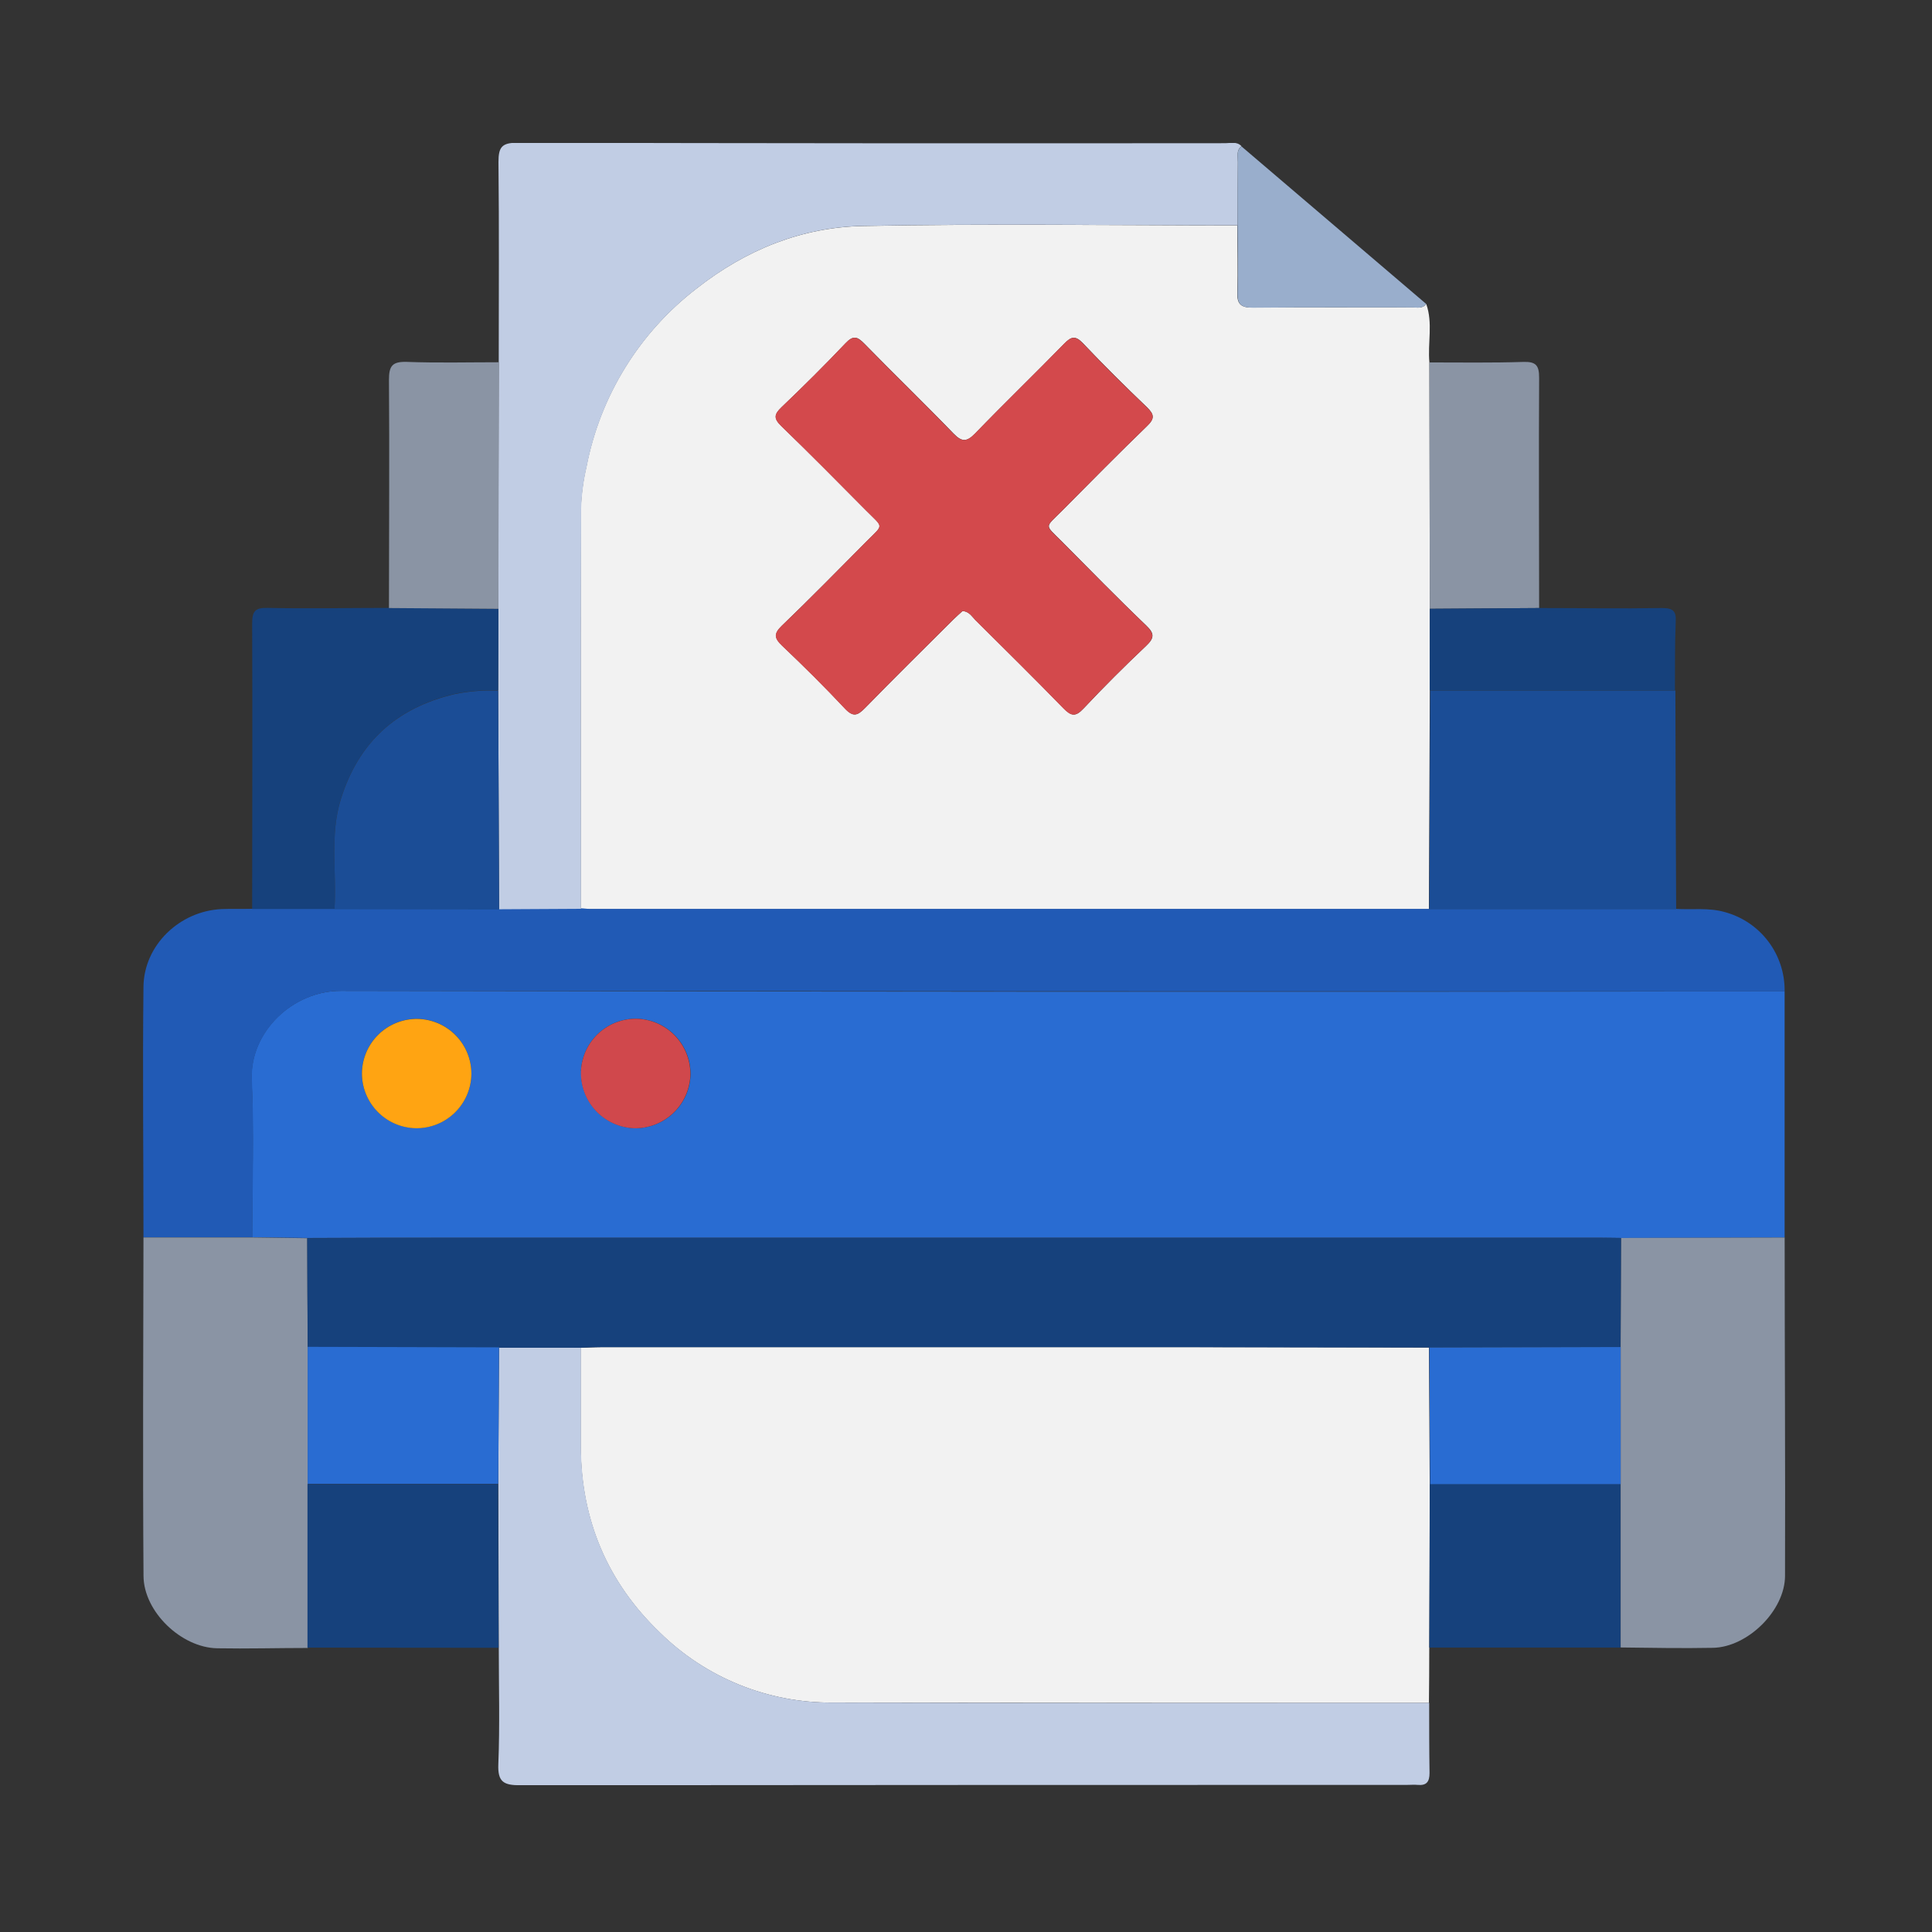 <svg xmlns="http://www.w3.org/2000/svg" width="500" height="500" viewBox="0 0 500 500" fill="none"><rect x="0" y="0" width="500" height="500" fill="#333333" stroke="none"/><g clip-path="url(#clip0_721_290)"><path d="M369.109 78.67C370.873 83.626 369.453 88.759 369.926 93.798L370.032 157.55V178.687C369.954 197.564 369.875 216.437 369.796 235.307H152.527C151.793 235.307 151.06 235.212 150.326 235.165C150.326 200.675 150.267 166.184 150.326 131.694C150.444 128.037 150.923 124.399 151.758 120.836C155.298 102.456 165.462 86.013 180.323 74.625C193.008 64.666 207.433 58.811 223.313 58.491C255.606 57.865 287.91 58.326 320.203 58.338C320.203 64.086 320.404 69.846 320.203 75.583C320.097 78.67 321.079 79.64 324.203 79.604C337.917 79.462 351.632 79.604 365.358 79.533C366.696 79.557 368.127 79.971 369.109 78.67ZM249.109 158.13C250.813 158.248 251.476 159.525 252.411 160.424C260.043 168.006 267.711 175.564 275.213 183.276C277.154 185.263 278.302 185.641 280.396 183.394C285.65 177.811 291.046 172.406 296.643 167.131C298.702 165.167 298.868 164.008 296.714 161.938C289.283 154.841 282.041 147.414 274.775 140.092C270.279 135.574 270.362 136.721 274.929 132.12C282.195 124.799 289.437 117.442 296.856 110.274C298.88 108.334 298.749 107.258 296.856 105.401C291.212 100.007 285.662 94.496 280.29 88.842C278.314 86.76 277.237 87.079 275.414 88.948C267.794 96.766 259.949 104.325 252.363 112.178C250.21 114.402 248.932 114.426 246.766 112.178C239.193 104.336 231.383 96.802 223.715 88.948C221.893 87.079 220.828 86.725 218.84 88.818C213.468 94.496 207.918 100.007 202.274 105.377C200.333 107.234 200.203 108.299 202.215 110.25C209.634 117.418 216.888 124.763 224.153 132.096C228.697 136.686 228.804 135.55 224.307 140.068C217.03 147.39 209.8 154.759 202.368 161.915C200.203 163.996 200.392 165.155 202.439 167.107C207.989 172.394 213.444 177.752 218.686 183.37C220.804 185.641 221.952 185.204 223.869 183.24C231.383 175.54 239.051 167.982 246.672 160.389C247.441 159.608 248.328 158.863 249.109 158.13Z" fill="#F2F2F2"></path><path d="M461.858 256.573C461.858 277.808 461.858 299.043 461.858 320.278L419.507 320.385C417.59 320.385 415.673 320.314 413.756 320.314H114.377C102.745 320.314 91.101 320.314 79.457 320.385L65.257 320.195C65.257 306.629 65.731 292.991 65.127 279.496C64.571 267.041 75.777 256.408 88.166 256.431C212.762 256.684 337.326 256.731 461.858 256.573ZM121.997 277.863C121.998 274.15 120.543 270.584 117.944 267.93C115.344 265.277 111.808 263.747 108.094 263.67C106.218 263.64 104.355 263.982 102.612 264.676C100.87 265.37 99.282 266.403 97.941 267.713C96.6 269.024 95.531 270.588 94.798 272.314C94.065 274.04 93.681 275.894 93.669 277.769C93.668 281.48 95.122 285.045 97.719 287.698C100.315 290.351 103.849 291.882 107.561 291.962C109.437 291.994 111.3 291.653 113.043 290.96C114.786 290.268 116.375 289.237 117.717 287.927C119.06 286.617 120.129 285.054 120.864 283.329C121.598 281.604 121.984 279.75 121.997 277.875V277.863ZM150.397 277.154C150.25 280.937 151.612 284.623 154.184 287.403C156.756 290.182 160.327 291.826 164.112 291.974C167.823 292.059 171.422 290.697 174.145 288.175C176.869 285.654 178.503 282.172 178.702 278.467C178.846 274.757 177.539 271.138 175.059 268.376C172.578 265.613 169.118 263.925 165.413 263.67C163.535 263.553 161.651 263.811 159.873 264.429C158.095 265.046 156.458 266.011 155.056 267.267C153.654 268.523 152.516 270.044 151.709 271.744C150.901 273.443 150.439 275.286 150.35 277.166L150.397 277.154Z" fill="#296CD2"></path><path d="M369.891 426.434C369.891 431.165 369.863 435.924 369.808 440.71C318.346 440.71 266.86 440.71 215.397 440.627C198.705 440.732 182.654 434.216 170.762 422.507C157.178 409.496 150.362 393.327 150.291 374.426C150.291 365.875 150.291 357.323 150.291 348.784C152.066 348.784 153.841 348.642 155.592 348.642C206.341 348.642 257.089 348.642 307.838 348.642C328.498 348.642 349.151 348.673 369.796 348.736L370.009 384.066C370.001 398.189 369.962 412.311 369.891 426.434Z" fill="#F2F2F2"></path><path d="M461.858 256.573C337.318 256.573 212.778 256.526 88.237 256.431C75.813 256.431 64.642 267.076 65.198 279.496C65.802 293.039 65.328 306.629 65.328 320.196H37.13C37.13 298.598 36.882 276.988 37.13 255.379C37.248 244.58 46.502 235.768 57.353 235.271C59.992 235.165 62.642 235.271 65.293 235.2H129.192L150.385 235.082C151.119 235.082 151.853 235.224 152.586 235.224H369.855H433.754C437.978 235.484 442.227 234.845 446.404 236.052C450.894 237.271 454.851 239.949 457.649 243.665C460.448 247.381 461.928 251.923 461.858 256.573V256.573Z" fill="#215AB5"></path><path d="M150.362 235.2L129.168 235.318C129.097 216.441 129.018 197.563 128.932 178.686C128.932 171.644 128.951 164.603 128.991 157.561C128.991 136.271 129.018 114.981 129.074 93.691C129.074 76.446 129.192 59.189 129.003 41.932C129.003 38.123 129.843 36.94 133.854 36.94C194.937 37.082 256.02 37.122 317.103 37.059C318.523 37.059 320.085 36.55 321.292 37.828C319.883 38.939 320.369 40.524 320.357 41.944C320.286 47.396 320.298 52.861 320.274 58.313C287.981 58.313 255.677 57.84 223.384 58.467C207.504 58.786 193.079 64.641 180.394 74.6C165.533 85.989 155.369 102.432 151.829 120.812C150.994 124.375 150.515 128.012 150.397 131.67C150.302 166.219 150.35 200.709 150.362 235.2Z" fill="#C1CDE4"></path><path d="M150.35 348.783C150.35 357.323 150.35 365.875 150.35 374.426C150.421 393.351 157.237 409.508 170.822 422.507C182.713 434.216 198.765 440.732 215.456 440.627C266.931 440.769 318.405 440.698 369.867 440.71C369.867 446.754 369.867 452.798 369.962 458.83C369.962 461.101 369.217 462.142 366.897 461.929C366.022 461.846 365.122 461.929 364.247 461.929C287.725 461.929 211.204 461.961 134.683 462.024C130.376 462.024 128.767 461.22 128.968 456.524C129.37 446.517 129.086 436.487 129.086 426.457C129.039 412.335 128.995 398.208 128.956 384.078C129.027 372.297 129.094 360.521 129.157 348.748L150.35 348.783Z" fill="#C1CDE4"></path><path d="M37.13 320.254H65.329L79.528 320.444C79.528 329.843 79.572 339.25 79.659 348.665V384.149C79.659 398.271 79.659 412.386 79.659 426.493C71.849 426.493 64.039 426.717 56.229 426.575C46.928 426.422 37.19 417.113 37.142 407.852C36.929 378.59 37.083 349.422 37.13 320.254Z" fill="#8A94A4"></path><path d="M419.518 320.385L461.869 320.278C461.869 349.458 462.059 378.649 461.964 407.805C461.964 416.794 452.308 426.28 443.315 426.457C435.351 426.611 427.388 426.457 419.424 426.363V384.031V348.547C419.44 339.179 419.471 329.792 419.518 320.385Z" fill="#8A94A4"></path><path d="M433.79 235.307H369.891C369.977 216.437 370.056 197.564 370.127 178.687H433.589C433.62 197.556 433.687 216.429 433.79 235.307Z" fill="#1B4D96"></path><path d="M128.991 157.561C128.991 164.603 128.972 171.645 128.932 178.686C125.122 178.517 121.306 178.822 117.572 179.597C102.615 183.145 92.794 192.075 88.202 206.801C85.291 216.192 87.185 225.726 86.558 235.259H65.258C65.258 210.669 65.364 186.078 65.258 161.488C65.258 158.295 65.861 157.242 69.293 157.325C79.742 157.55 90.202 157.325 100.663 157.325L128.991 157.561Z" fill="#16417C"></path><path d="M79.576 426.398C79.576 412.291 79.576 398.181 79.576 384.066H128.897C128.944 398.188 128.988 412.315 129.027 426.445L79.576 426.398Z" fill="#16417C"></path><path d="M419.389 384.042V426.386H369.902C369.95 412.264 369.993 398.141 370.033 384.019L419.389 384.042Z" fill="#16417C"></path><path d="M128.991 157.562L100.662 157.361C100.662 137.668 100.816 117.974 100.662 98.293C100.662 94.65 101.55 93.561 105.265 93.656C113.193 93.952 121.145 93.751 129.074 93.751C129.05 115.025 129.022 136.296 128.991 157.562Z" fill="#8A94A4"></path><path d="M370.032 157.55L369.926 93.797C378.02 93.797 386.102 93.927 394.184 93.667C397.533 93.549 398.349 94.578 398.325 97.854C398.207 117.69 398.325 137.525 398.325 157.36L370.032 157.55Z" fill="#8A94A4"></path><path d="M370.032 157.55L398.337 157.36C408.987 157.36 419.531 157.538 430.121 157.36C433.044 157.36 433.861 158.165 433.671 161.015C433.423 166.929 433.517 172.843 433.47 178.662H370.009L370.032 157.55Z" fill="#16417C"></path><path d="M320.274 58.373C320.274 52.92 320.274 47.456 320.357 42.003C320.357 40.584 319.884 38.998 321.292 37.887L369.11 78.669C368.128 79.97 366.743 79.556 365.43 79.568C351.703 79.568 337.989 79.497 324.274 79.639C321.15 79.639 320.168 78.705 320.274 75.618C320.475 69.881 320.298 64.121 320.274 58.373Z" fill="#99AECC"></path><path d="M249.109 158.129C248.328 158.839 247.441 159.584 246.624 160.412C239.004 168.006 231.336 175.564 223.822 183.263C221.905 185.227 220.757 185.629 218.639 183.394C213.397 177.811 207.989 172.417 202.392 167.13C200.345 165.179 200.156 164.019 202.321 161.938C209.752 154.841 216.982 147.413 224.26 140.092C228.756 135.573 228.65 136.709 224.106 132.12C216.84 124.786 209.587 117.441 202.167 110.274C200.156 108.322 200.286 107.257 202.226 105.4C207.871 100.007 213.421 94.495 218.793 88.841C220.781 86.748 221.846 87.103 223.668 88.972C231.289 96.778 239.146 104.348 246.719 112.202C248.885 114.437 250.163 114.413 252.316 112.202C259.901 104.371 267.699 96.825 275.367 88.972C277.19 87.103 278.266 86.783 280.242 88.865C285.615 94.531 291.164 100.042 296.809 105.424C298.75 107.281 298.88 108.357 296.809 110.297C289.389 117.465 282.148 124.822 274.882 132.143C270.314 136.744 270.232 135.597 274.728 140.115C281.994 147.437 289.236 154.806 296.667 161.961C298.821 164.031 298.655 165.19 296.596 167.154C291.046 172.429 285.603 177.799 280.349 183.417C278.254 185.641 277.107 185.286 275.166 183.299C267.664 175.587 259.996 168.029 252.364 160.447C251.559 159.548 250.813 158.271 249.109 158.129Z" fill="#D3494C"></path><path d="M419.519 320.385C419.472 329.784 419.428 339.191 419.389 348.606L369.855 348.736C349.203 348.736 328.55 348.705 307.897 348.641C257.156 348.641 206.408 348.641 155.651 348.641C153.888 348.641 152.101 348.724 150.35 348.783H129.145L79.623 348.653C79.576 339.246 79.533 329.839 79.493 320.432C91.137 320.432 102.781 320.361 114.413 320.361H413.792C415.685 320.314 417.602 320.361 419.519 320.385Z" fill="#16417C"></path><path d="M121.998 277.875C121.987 279.752 121.604 281.609 120.871 283.337C120.137 285.065 119.068 286.63 117.726 287.942C116.383 289.255 114.793 290.288 113.049 290.982C111.304 291.676 109.439 292.017 107.561 291.986C103.849 291.906 100.315 290.375 97.719 287.722C95.122 285.069 93.668 281.504 93.669 277.793C93.681 275.918 94.065 274.064 94.798 272.338C95.531 270.612 96.6 269.048 97.941 267.737C99.282 266.426 100.87 265.394 102.612 264.7C104.355 264.006 106.218 263.664 108.094 263.694C111.806 263.771 115.34 265.299 117.94 267.95C120.539 270.601 121.995 274.164 121.998 277.875Z" fill="#FFA412"></path><path d="M150.35 277.166C150.44 275.291 150.902 273.454 151.707 271.759C152.513 270.064 153.647 268.546 155.043 267.292C156.44 266.038 158.071 265.073 159.843 264.454C161.615 263.834 163.492 263.572 165.366 263.682C169.071 263.937 172.53 265.625 175.011 268.387C177.492 271.15 178.799 274.769 178.655 278.478C178.456 282.184 176.821 285.666 174.098 288.187C171.374 290.709 167.776 292.071 164.064 291.986C160.28 291.838 156.708 290.194 154.137 287.415C151.565 284.635 150.202 280.949 150.35 277.166V277.166Z" fill="#D0484C"></path><path d="M369.891 348.736L419.424 348.606V384.09H370.104L369.891 348.736Z" fill="#296CD2"></path><path d="M86.557 235.318C87.184 225.856 85.291 216.252 88.202 206.86C92.793 192.075 102.615 183.205 117.572 179.656C121.306 178.882 125.122 178.576 128.931 178.746C129.018 197.623 129.097 216.5 129.168 235.378L86.557 235.318Z" fill="#1B4D96"></path><path d="M79.623 348.559L129.145 348.689C129.09 360.469 129.023 372.246 128.944 384.019H79.623V348.559Z" fill="#296CD2"></path></g><defs><clipPath id="clip0_721_290"><rect width="425" height="425" fill="white" transform="translate(37 37)"></rect></clipPath></defs></svg>